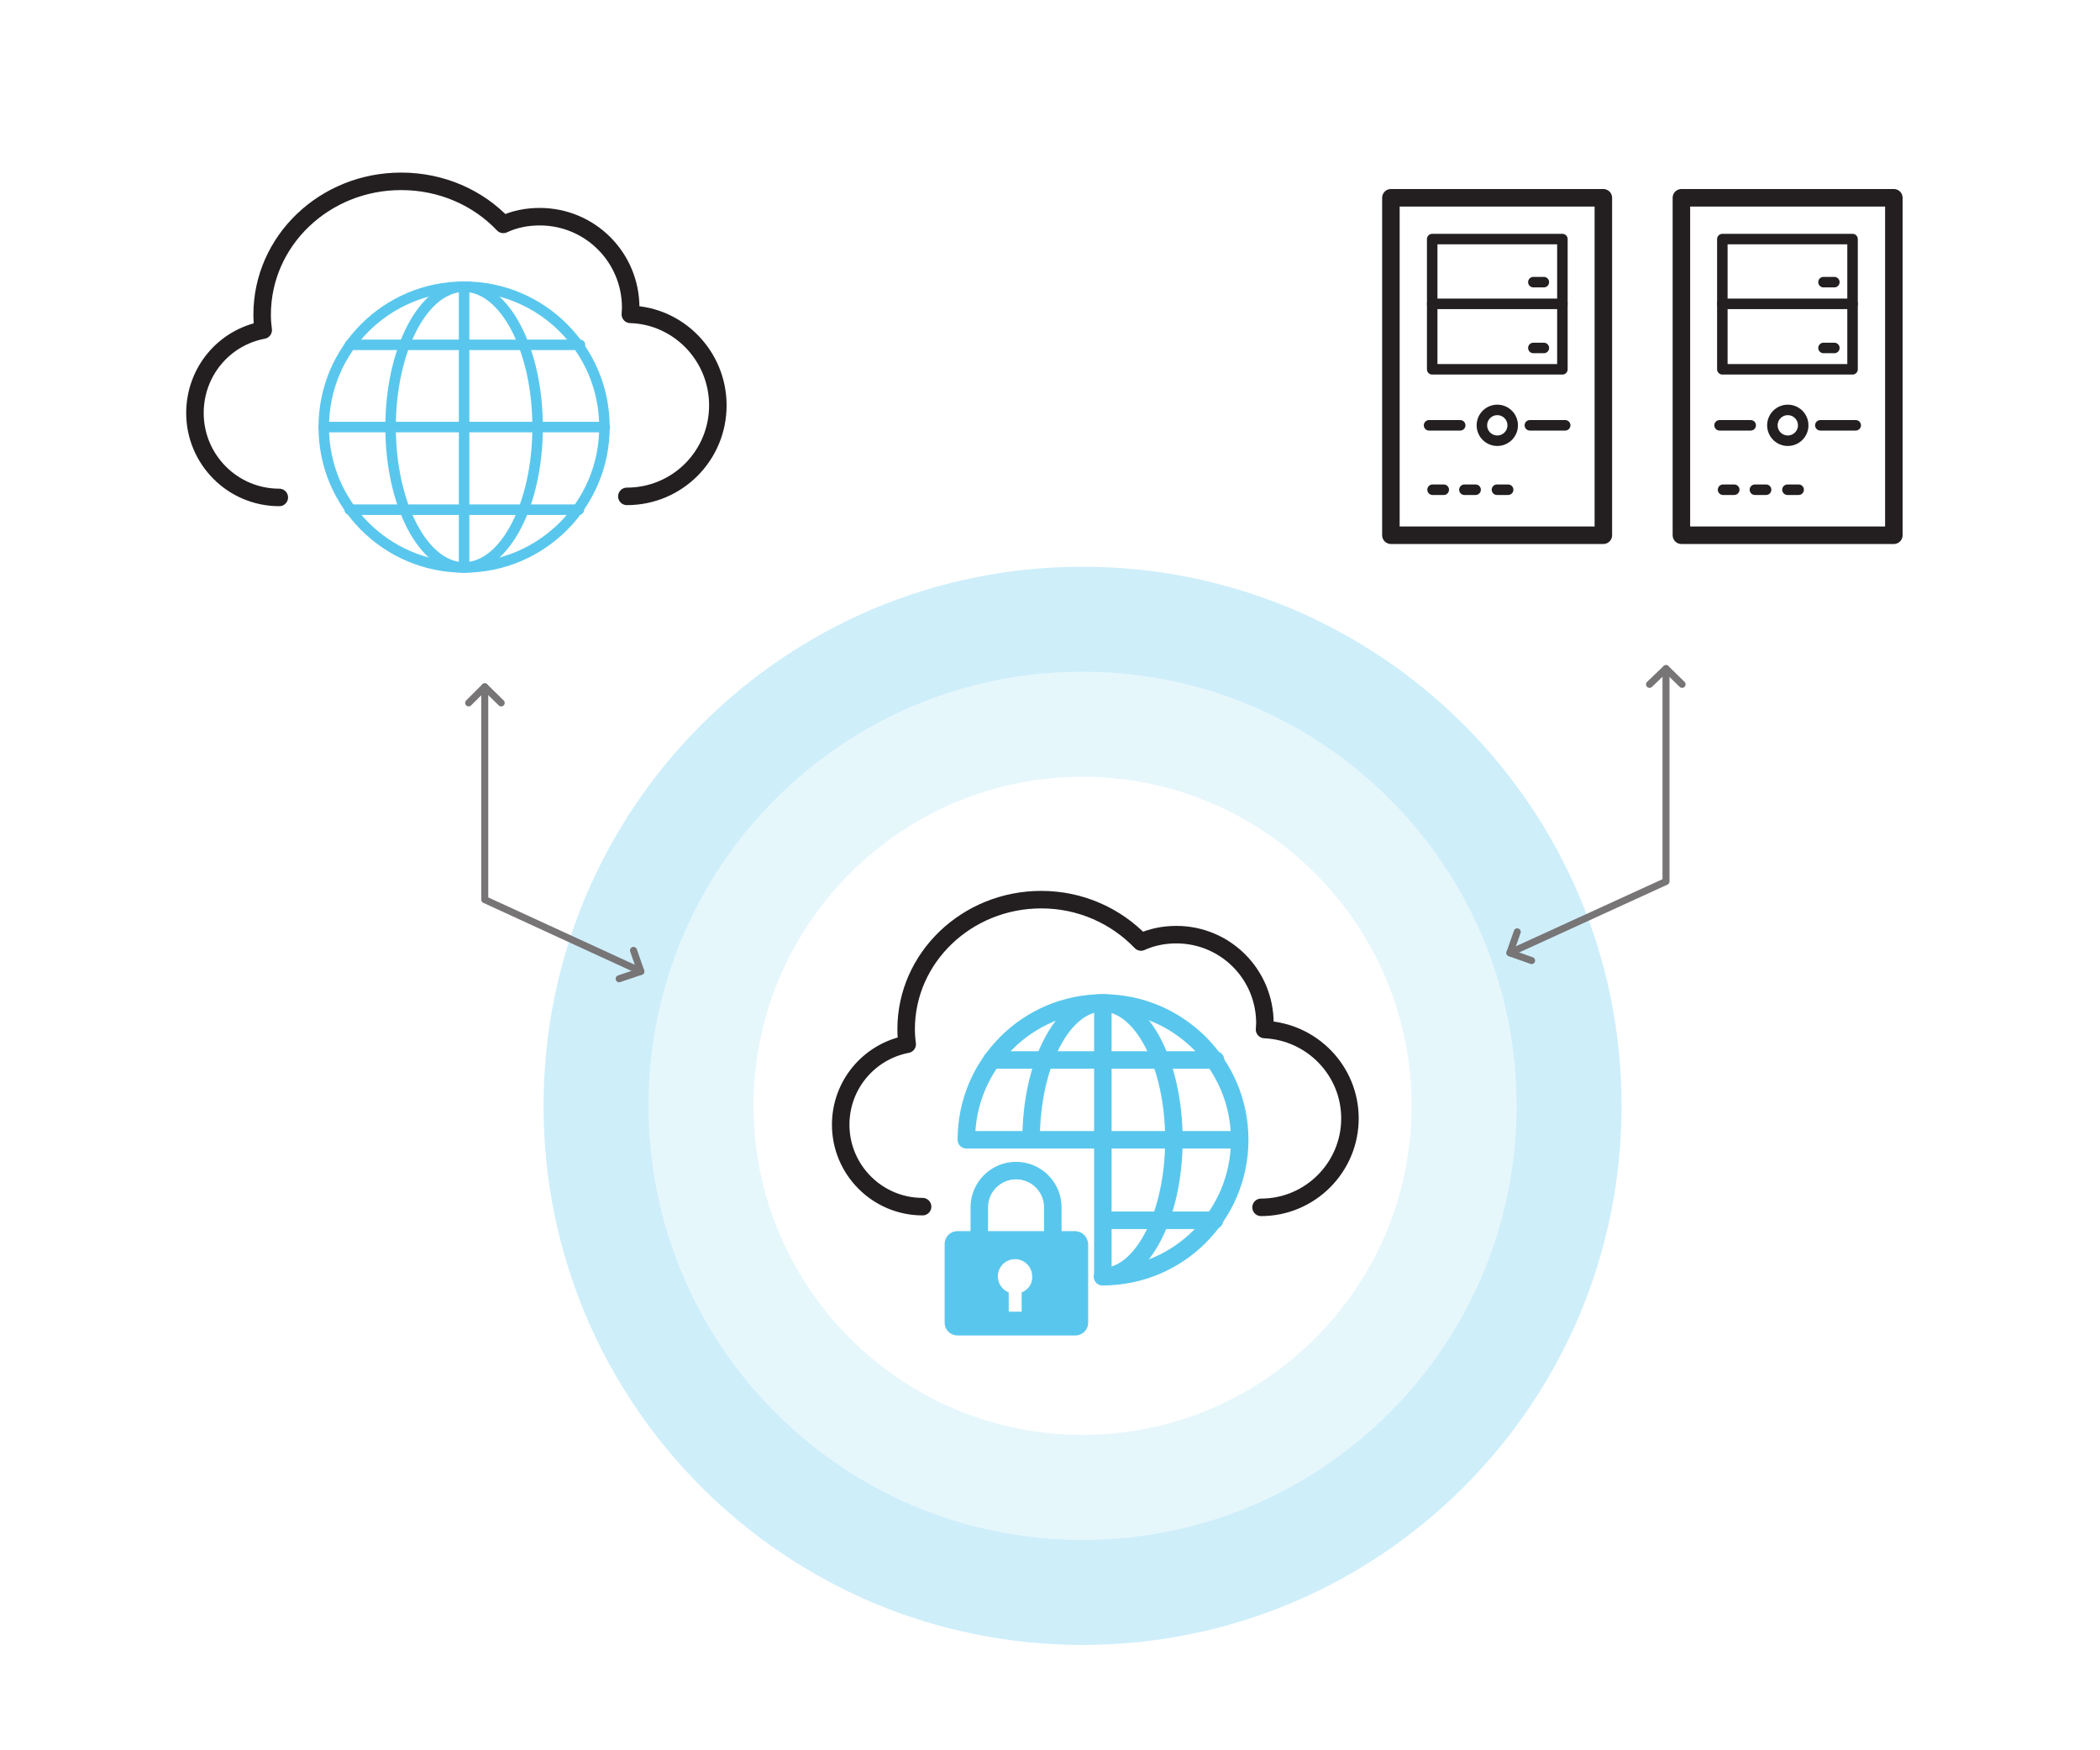 <?xml version="1.0" encoding="utf-8"?>
<!-- Generator: Adobe Illustrator 23.0.6, SVG Export Plug-In . SVG Version: 6.00 Build 0)  -->
<svg version="1.1" id="Layer_1" xmlns="http://www.w3.org/2000/svg" xmlns:xlink="http://www.w3.org/1999/xlink" x="0px" y="0px"
	 viewBox="0 0 600 500" style="enable-background:new 0 0 600 500;" xml:space="preserve">
<style type="text/css">
	.st0{fill:none;stroke:#231F20;stroke-width:5;stroke-linecap:round;stroke-linejoin:round;stroke-miterlimit:10;}
	.st1{fill:none;stroke:#59C7ED;stroke-width:5;stroke-linecap:round;stroke-linejoin:round;stroke-miterlimit:10;}
	.st2{fill:#59C7ED;}
	.st3{fill:none;stroke:#231F20;stroke-width:3;stroke-linecap:round;stroke-linejoin:round;stroke-miterlimit:10;}
	.st4{opacity:0.15;}
	.st5{opacity:0.3;}
	.st6{fill:none;stroke:#59C7ED;stroke-width:3;stroke-linecap:round;stroke-linejoin:round;stroke-miterlimit:10;}
	.st7{fill:none;stroke:#777576;stroke-width:2;stroke-linecap:round;stroke-linejoin:round;stroke-miterlimit:10;}
</style>
<g>
	<path class="st0" d="M360.3,344.9c14,0,25.4-11.4,25.4-25.4c0-13.7-10.9-24.8-24.4-25.4c0-0.6,0.1-1.2,0.1-1.8
		c0-14-11.3-25.3-25.3-25.3c-3.6,0-7,0.7-10.1,2.1c-7.1-7.4-17.2-12.1-28.5-12.1c-21.3,0-38.6,16.6-38.6,37c0,1.4,0.1,2.9,0.3,4.3
		c-10.9,2.1-19,11.6-19,23c0,12.9,10.5,23.4,23.4,23.4"/>
	<g>
		<path class="st1" d="M294.6,325.6c0-21.6,9.1-39.1,20.4-39.1s20.4,17.5,20.4,39.1s-9.1,39.1-20.4,39.1"/>
		<path class="st1" d="M354.2,325.6h-78.1c0-21.6,17.5-39.1,39.1-39.1C336.7,286.6,354.2,304,354.2,325.6s-17.5,39.1-39.1,39.1
			v-78.1"/>
		<line class="st1" x1="283.4" y1="302.8" x2="347.3" y2="302.8"/>
		<line class="st1" x1="315.3" y1="348.6" x2="347" y2="348.6"/>
	</g>
	<g>
		<path class="st1" d="M290.3,334.4L290.3,334.4c-5.8,0-10.5,4.7-10.5,10.5v10.4h21v-10.4C300.8,339.1,296.1,334.4,290.3,334.4z"/>
		<path class="st2" d="M307.2,351.7h-33.6c-2.1,0-3.7,1.6-3.7,3.7v22.4c0,2.1,1.6,3.7,3.7,3.7h33.6c2.1,0,3.7-1.6,3.7-3.7v-22.4
			C310.8,353.3,309.1,351.7,307.2,351.7z M291.9,369.2v5.5h-3.7v-5.5c-1.8-0.7-3.1-2.5-3.1-4.6c0-2.7,2.2-4.9,4.9-4.9
			c2.7,0,4.9,2.2,4.9,4.9C295.1,366.7,293.7,368.5,291.9,369.2z"/>
	</g>
</g>
<g>
	<rect x="397.4" y="56.5" class="st0" width="60.7" height="96.4"/>
	<g>
		<rect x="409.2" y="68.3" class="st3" width="37.2" height="37.2"/>
		<line class="st3" x1="409.2" y1="86.8" x2="446.4" y2="86.8"/>
		<line class="st3" x1="438.1" y1="80.6" x2="441.1" y2="80.6"/>
		<line class="st3" x1="438.1" y1="99.4" x2="441.1" y2="99.4"/>
	</g>
	<line class="st3" x1="409.3" y1="139.9" x2="412.5" y2="139.9"/>
	<line class="st3" x1="418.4" y1="139.9" x2="421.6" y2="139.9"/>
	<line class="st3" x1="427.7" y1="139.9" x2="430.9" y2="139.9"/>
	<circle class="st3" cx="427.8" cy="121.5" r="4.4"/>
	<g>
		<line class="st3" x1="408.3" y1="121.5" x2="417.2" y2="121.5"/>
		<line class="st3" x1="437.1" y1="121.5" x2="447.2" y2="121.5"/>
	</g>
</g>
<g>
	<rect x="480.4" y="56.5" class="st0" width="60.7" height="96.4"/>
	<g>
		<rect x="492.1" y="68.3" class="st3" width="37.2" height="37.2"/>
		<line class="st3" x1="492.1" y1="86.8" x2="529.3" y2="86.8"/>
		<line class="st3" x1="521" y1="80.6" x2="524.1" y2="80.6"/>
		<line class="st3" x1="521" y1="99.4" x2="524.1" y2="99.4"/>
	</g>
	<line class="st3" x1="492.3" y1="139.9" x2="495.5" y2="139.9"/>
	<line class="st3" x1="501.4" y1="139.9" x2="504.6" y2="139.9"/>
	<line class="st3" x1="510.7" y1="139.9" x2="513.9" y2="139.9"/>
	<circle class="st3" cx="510.8" cy="121.5" r="4.4"/>
	<g>
		<line class="st3" x1="491.3" y1="121.5" x2="500.2" y2="121.5"/>
		<line class="st3" x1="520.1" y1="121.5" x2="530.2" y2="121.5"/>
	</g>
</g>
<g class="st4">
	<path class="st2" d="M309.3,221.9c51.8,0,94,42.2,94,94s-42.2,94-94,94s-94-42.2-94-94S257.5,221.9,309.3,221.9 M309.3,191.9
		c-68.5,0-124,55.5-124,124s55.5,124,124,124s124-55.5,124-124S377.8,191.9,309.3,191.9L309.3,191.9z"/>
</g>
<g class="st5">
	<path class="st2" d="M309.3,191.9c68.5,0,124,55.5,124,124s-55.5,124-124,124s-124-55.5-124-124S240.8,191.9,309.3,191.9
		 M309.3,161.9c-20.8,0-41,4.1-60,12.1c-18.3,7.8-34.8,18.9-48.9,33s-25.2,30.6-33,48.9c-8,19-12.1,39.2-12.1,60s4.1,41,12.1,60
		c7.8,18.3,18.9,34.8,33,48.9s30.6,25.2,48.9,33c19,8,39.2,12.1,60,12.1s41-4.1,60-12.1c18.3-7.8,34.8-18.9,48.9-33
		s25.2-30.6,33-48.9c8-19,12.1-39.2,12.1-60s-4.1-41-12.1-60c-7.8-18.3-18.9-34.8-33-48.9s-30.6-25.2-48.9-33
		C350.3,166,330.1,161.9,309.3,161.9L309.3,161.9z"/>
</g>
<path class="st0" d="M179.1,141.8c14.4,0,26-11.6,26-26c0-14.1-11.2-25.6-25-26c0-0.6,0.1-1.2,0.1-1.9c0-14.4-11.6-26-26-26
	c-3.7,0-7.2,0.7-10.4,2.2c-7.2-7.6-17.6-12.3-29.2-12.3c-21.9,0-39.7,17-39.7,38.1c0,1.5,0.1,2.9,0.3,4.4
	c-11.2,2.1-19.5,11.9-19.5,23.7c0,13.2,10.7,24.1,24.1,24.1"/>
<g>
	<circle class="st6" cx="132.6" cy="122" r="40.1"/>
	<ellipse class="st6" cx="132.6" cy="122" rx="21" ry="40.1"/>
	<line class="st6" x1="132.6" y1="81.9" x2="132.6" y2="162.1"/>
	<line class="st6" x1="92.5" y1="122" x2="172.8" y2="122"/>
	<line class="st6" x1="100" y1="98.5" x2="165.7" y2="98.5"/>
	<line class="st6" x1="99.9" y1="145.6" x2="165.4" y2="145.6"/>
</g>
<g>
	<polyline class="st7" points="138.5,196.2 138.5,257 183.1,277.5 	"/>
	<polyline class="st7" points="143.2,200.8 138.5,196.2 133.9,200.8 	"/>
	<polyline class="st7" points="176.9,279.6 183.1,277.5 181,271.5 	"/>
</g>
<g>
	<polyline class="st7" points="476,191 476,251.8 431.4,272.2 	"/>
	<polyline class="st7" points="480.6,195.5 476,191 471.3,195.5 	"/>
	<polyline class="st7" points="433.5,266.2 431.4,272.2 437.6,274.4 	"/>
</g>
</svg>
